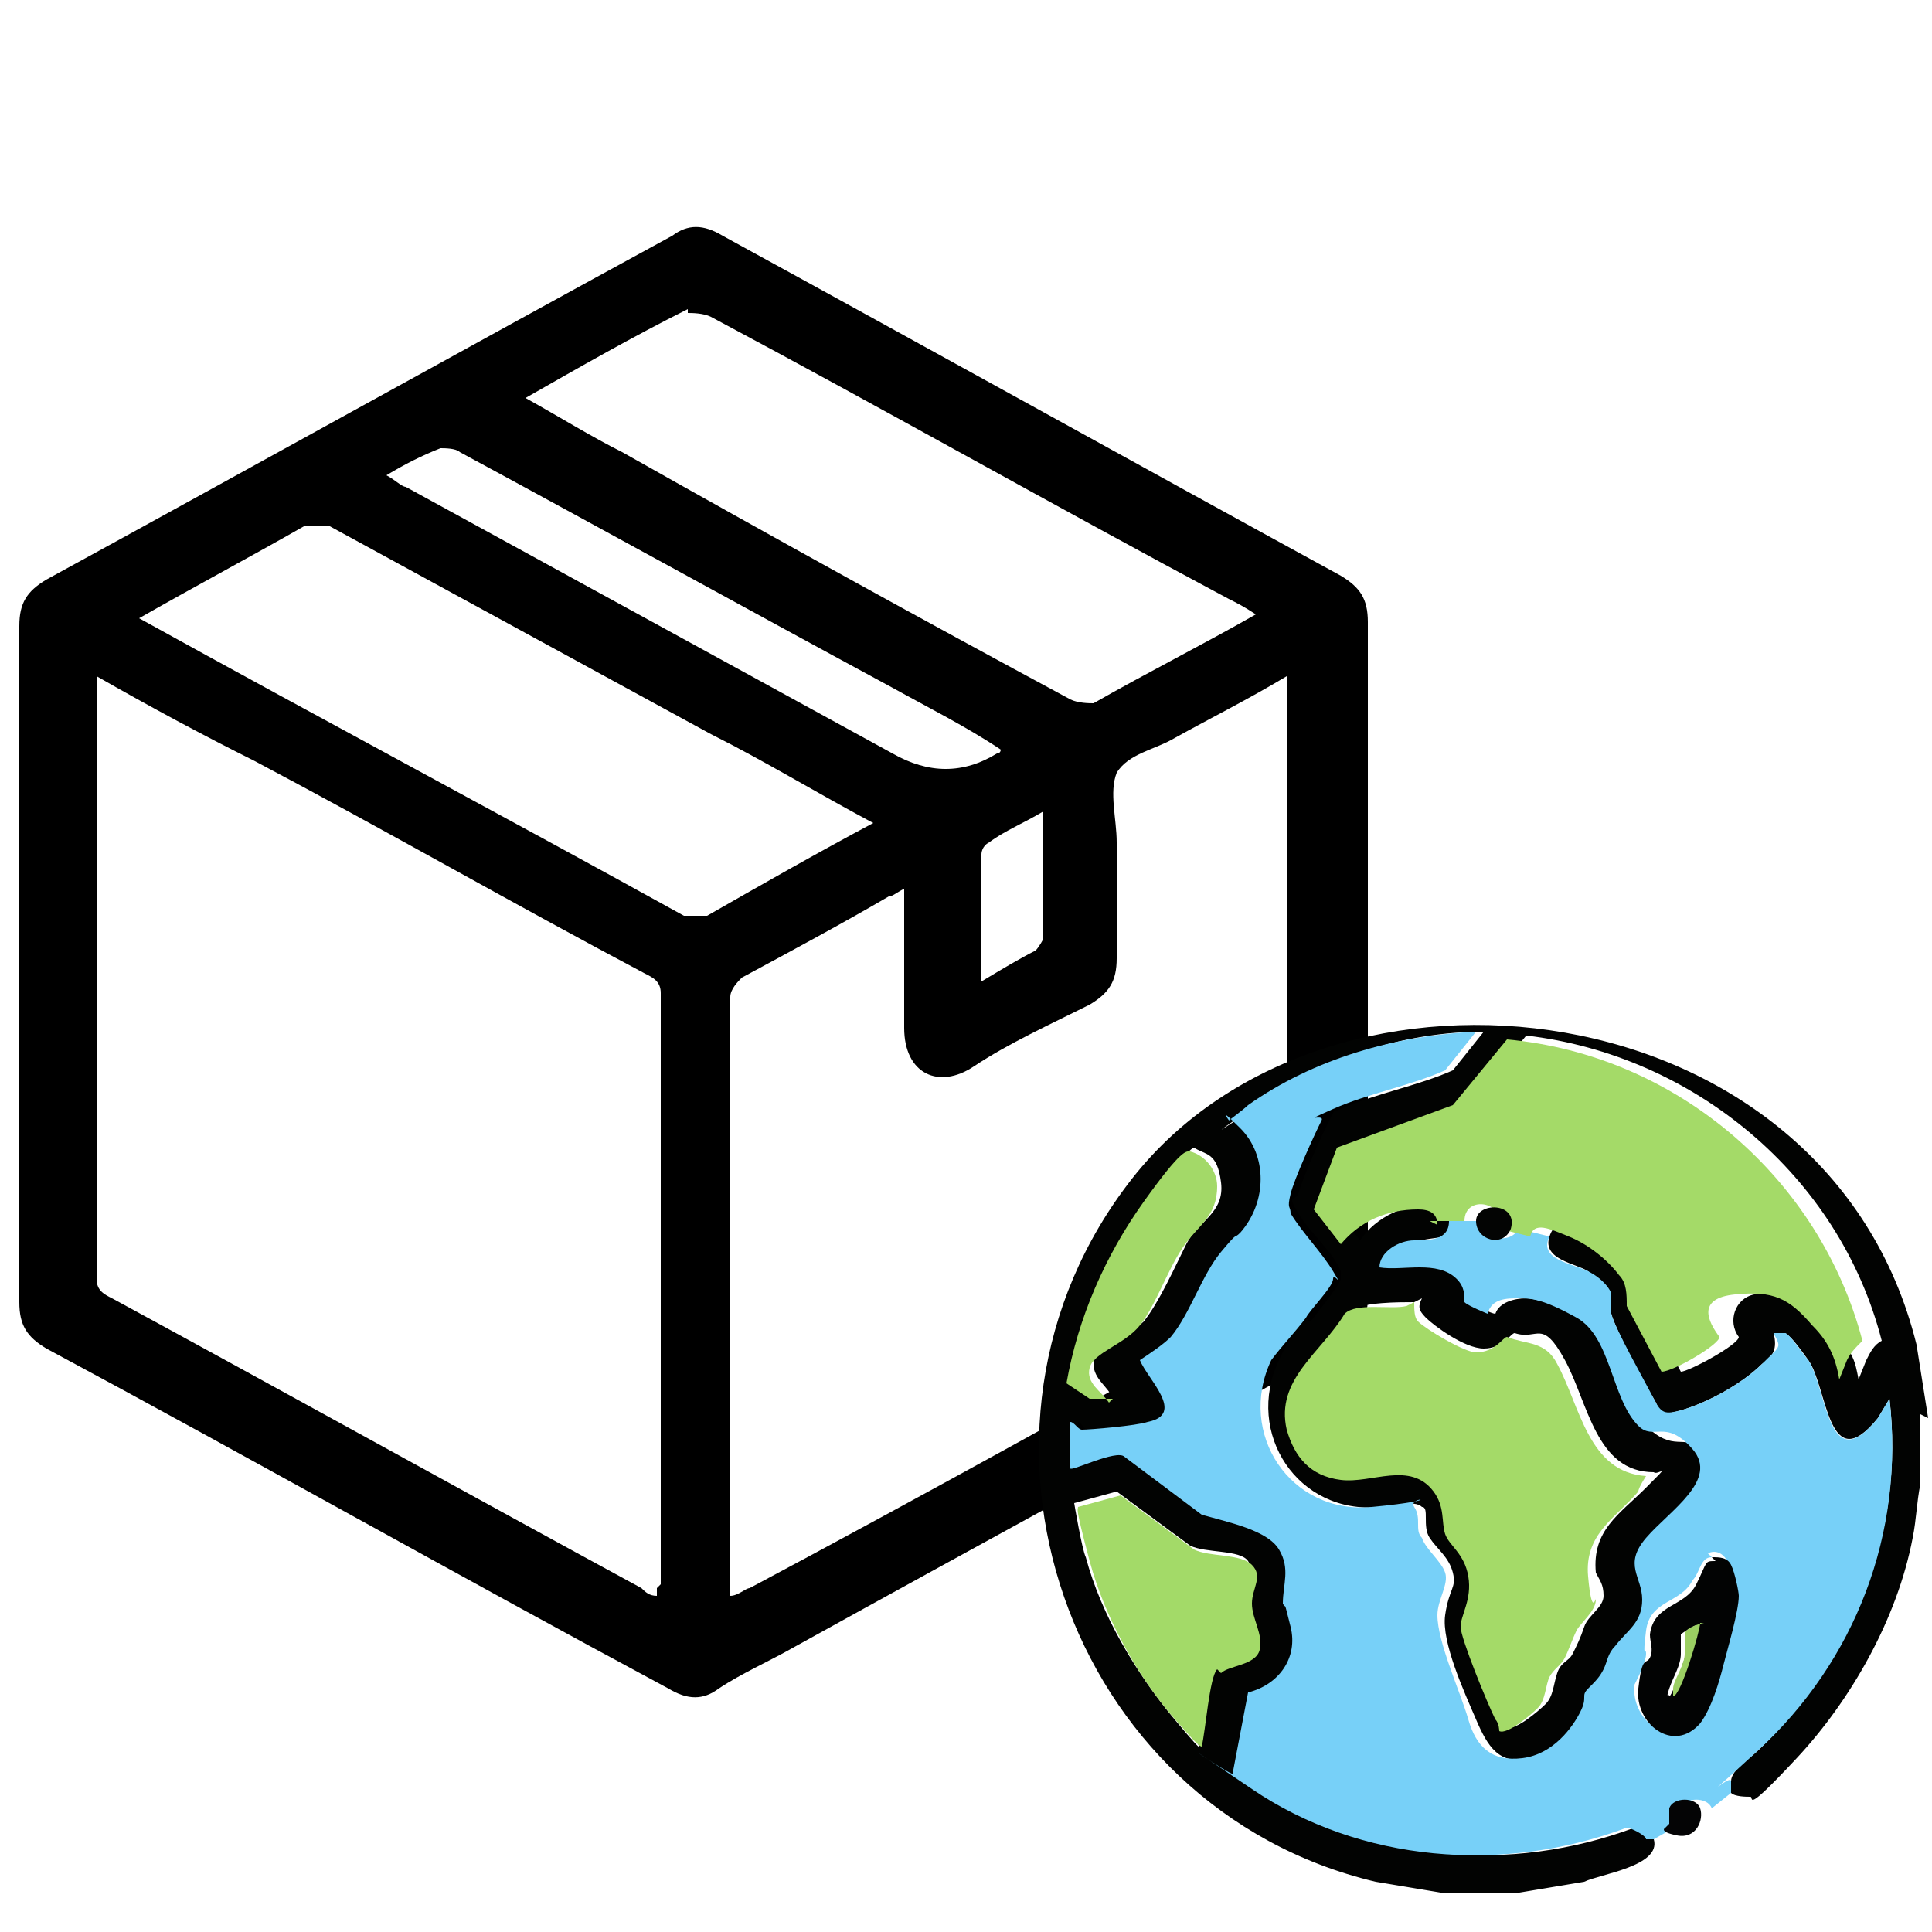 <?xml version="1.0" encoding="UTF-8"?>
<svg id="Ebene_1" xmlns="http://www.w3.org/2000/svg" version="1.1" viewBox="0 0 50 50">
  <!-- Generator: Adobe Illustrator 29.4.0, SVG Export Plug-In . SVG Version: 2.1.0 Build 152)  -->
  <defs>
    <style>
      .st0 {
        fill: #a3d968;
      }

      .st1 {
        fill: #040405;
      }

      .st2 {
        fill: #030403;
      }

      .st3 {
        fill: #a3da68;
      }

      .st4 {
        fill: #020302;
      }

      .st5 {
        fill: #656565;
      }

      .st6 {
        fill: #9bcf63;
      }

      .st7 {
        fill: #020303;
      }

      .st8 {
        fill: #a4da68;
      }

      .st9 {
        fill: #77d0f8;
      }
    </style>
  </defs>
  <path d="M.5,32c0,.6,0,1.2,0,1.7,0,.6.2.9.7,1.2,5.4,2.9,10.7,5.9,16.1,8.8.5.3.9.3,1.3,0,.6-.4,1.3-.7,2-1.1,4.7-2.6,9.3-5.1,14-7.7.5-.3.8-.7.8-1.3,0-1.1,0-2.1,0-3.2,0,0,0,0,0,0,0-1.9,0-12.4,0-14.3,0-.6-.2-.9-.7-1.2-5.3-2.9-10.7-5.9-16-8.8-.5-.3-.9-.3-1.3,0C11.9,9.1,6.5,12.1,1.2,15c-.5.3-.7.6-.7,1.2,0,.6,0,1.1,0,1.7M.5,25.1v5M.5,19.8v3.4M17.8,8.1c.1,0,.4,0,.6.1,4.5,2.4,8.9,4.9,13.4,7.3.2.1.4.2.7.4-1.4.8-2.8,1.5-4.2,2.3-.1,0-.4,0-.6-.1-3.9-2.1-7.7-4.2-11.6-6.4-.8-.4-1.6-.9-2.5-1.4,1.4-.8,2.8-1.6,4.2-2.3ZM27,24.3c0,0-.1.2-.2.3-.4.2-.9.5-1.4.8,0-1.2,0-2.2,0-3.3,0,0,0-.2.2-.3.4-.3.9-.5,1.4-.8,0,1.2,0,2.2,0,3.3ZM11.4,11.6c.1,0,.4,0,.5.1,3.7,2,7.5,4.1,11.2,6.1.9.5,1.9,1,2.8,1.6,0,0,0,.1-.1.1q-1.3.8-2.7,0c-4.2-2.3-8.4-4.6-12.6-6.9-.1,0-.3-.2-.5-.3.5-.3.9-.5,1.4-.7ZM17,41.1s0,0,0,.2c-.2,0-.3-.1-.4-.2-4.6-2.5-9.1-5-13.7-7.5-.2-.1-.4-.2-.4-.5,0-5.1,0-10.2,0-15.3,0,0,0-.1,0-.3,1.4.8,2.7,1.5,4.1,2.2,3.4,1.8,6.7,3.7,10.1,5.5.2.1.4.2.4.5,0,5.1,0,10.2,0,15.3ZM18.1,23.7c-.1,0-.3,0-.4,0-4.7-2.6-9.4-5.1-14.1-7.7,0,0,0,0,0,0,1.4-.8,2.9-1.6,4.3-2.4.1,0,.4,0,.6,0,3.3,1.8,6.6,3.6,9.9,5.4,1.4.7,2.7,1.5,4.2,2.3-1.5.8-2.9,1.6-4.3,2.4ZM32.9,33.7c-4.5,2.5-9,5-13.5,7.4-.1,0-.3.2-.5.2,0-.1,0-.2,0-.2,0-5.1,0-10.2,0-15.3,0-.2.2-.4.3-.5,1.3-.7,2.6-1.4,3.8-2.1.1,0,.2-.1.4-.2,0,1.3,0,2.4,0,3.6,0,1.2.9,1.6,1.8,1,.9-.6,2-1.1,3-1.6.5-.3.7-.6.7-1.2,0-1,0-2,0-3,0-.6-.2-1.3,0-1.8.3-.5,1-.6,1.5-.9.9-.5,1.9-1,2.9-1.6,0,1.4,0,10,0,12.5,0,1,0,1.9,0,2.9,0,.4-.1.6-.5.8Z"/>
  <g>
    <path class="st4" d="M49.7,36.6v1.4c0,0,0,.1,0,.2v.2c-.1.5-.1.9-.2,1.4-.4,2.1-1.6,4.2-3,5.7s-1.1,1-1.2,1-.4,0-.5-.1,0-.2,0-.3c0-.3.5-.6.7-.8,2.5-2.4,3.8-5.7,3.4-9.1l-.3.5c-1.3,1.6-1.3-.8-1.8-1.5s-.5-.6-.6-.7c-.1,0-.2,0-.3,0,.1.4,0,.6-.3.8-.5.5-1.4,1-2.1,1.2s-.5,0-.7-.3-1-1.8-1.1-2.2,0-.4,0-.5-.5-.5-.6-.6c-.3-.2-1.2-.3-1-.9s.7-.2,1,0,1,.6,1.3,1,.1.5.2.8l.9,1.7c.2,0,1.5-.7,1.5-.9-.3-.4-.1-1,.4-1.1,1-.1,1.4,0,2,.8s.6.9.7,1.4l.2-.5c.1-.2.2-.4.4-.5h0c-1.1-4.3-4.9-7.4-9.2-7.9l-1.4,1.7-3,1.1-.6,1.6.7.9c.4-.6,1.2-1,2-.9s.5.2.5.4c0,.5-.6.4-.9.5s-.8.3-.9.7c.6,0,1.5-.2,2,.3s.1.5.2.6.5.3.6.3c.1-.3.5-.4.8-.4s1.2.3,1.5.5c.9.6.9,2.1,1.6,2.8s1,.2,1.4.6c.6.8-.8,1.8-1.2,2.3s0,.9-.1,1.6-.4.8-.7,1.2-.2.4-.3.6-.3.3-.4.5-.1.4-.2.6c-.2.5-1,1.1-1.5,1.2-.8.2-1.1-.3-1.4-1s-.9-2-.8-2.7.3-.7.2-1.1-.4-.6-.6-.9,0-.8-.2-.8c-.2-.2-.8,0-1.1,0-2.1.2-3.5-1.9-2.6-3.8s.6-.7.9-1.1.7-.9.7-1,0-.1,0-.2c-.2-.5-.8-1-1.1-1.5s-.1-.3,0-.5c.1-.4.6-1.5.8-1.9s.1-.2.3-.3c.9-.4,2-.6,2.9-1l.8-1c-2.1,0-4.2.7-5.9,1.9s-.4.3-.5.4,0,0,0,0c0,0,.2.1.3.2.8.8.7,1.9,0,2.7s-.3.3-.5.5c-.5.6-.8,1.7-1.3,2.2s-.6.4-.8.6c.2.5,1.2,1.3.2,1.6s-1.5.2-1.7.2-.2-.2-.3-.2c0,.4,0,.8,0,1.2,0,0,1.2-.5,1.4-.3l2,1.5c.7.2,1.6.1,2,.9s0,.9.1,1.4.1.4.2.6c.2.9-.3,1.5-1.1,1.7l-.4,2.1c0,0,.4.3.5.4,2.8,1.9,6.5,2.2,9.7,1,.1,0,.5.2.5.3.2.7-1.4.9-1.8,1.1l-1.8.3h-1.8c-.6-.1-1.2-.2-1.8-.3-8-1.9-11.4-11.7-6.3-18.2s18-5,20.3,4.3l.3,1.9ZM28.8,36.2c-.1-.3-.5-.5-.5-.9s1-.8,1.3-1.1c.4-.5.8-1.4,1.1-2s1-.8.9-1.6-.4-.7-.7-.9c-.1,0-1.1,1.1-1.2,1.3-1,1.4-1.7,3-2,4.7l.6.5h.6ZM36.6,33.7c-.4,0-1.3,0-1.6.2-.6,1-1.8,1.7-1.5,3s.7,1.2,1.4,1.3,1.8-.6,2.4.3.1.7.3,1.1.5.5.6,1.1-.2.9-.2,1.3.7,2,.9,2.4.1.2.1.3c.2.1.8-.4,1-.6.2-.2.2-.5.3-.8s.3-.3.4-.5.2-.4.3-.7.5-.5.5-.8-.1-.4-.2-.6c-.1-1.1.6-1.5,1.3-2.2s.3-.3.2-.4c-1.5,0-1.7-1.8-2.3-2.9s-.7-.5-1.3-.7c-.1,0-.3.4-.8.4s-1.3-.6-1.5-.8-.2-.3-.1-.5ZM31.5,43.2c.2-.2.9-.2,1-.6s-.2-.8-.2-1.2.2-.7,0-1-1.1-.2-1.5-.4l-1.9-1.4-1.1.3c0,0,.2,1.2.3,1.4.4,1.5,1.3,3,2.3,4.2s.5.5.6.6,0,0,0,0c.2-.4.2-1.8.4-2Z"/>
    <path class="st5" d="M49.7,38.1c0,0,0-.1,0-.2v.2Z"/>
    <path class="st9" d="M42.6,47.6c0-.1-.4-.3-.5-.3-3.2,1.2-6.9.9-9.7-1s-.5-.3-.5-.4l.4-2.1c.8-.2,1.3-.9,1.1-1.7s-.1-.4-.2-.6c0-.5.2-.9-.1-1.4s-1.3-.7-2-.9l-2-1.5c-.2-.2-1.4.4-1.4.3,0-.4,0-.8,0-1.2.1,0,.2.2.3.2.2,0,1.4-.1,1.7-.2,1-.2,0-1.1-.2-1.6.3-.2.6-.4.8-.6.5-.6.8-1.6,1.3-2.2s.3-.3.5-.5c.7-.8.7-2,0-2.7s-.2-.1-.3-.2,0,0,0,0,.4-.3.5-.4c1.7-1.2,3.8-1.8,5.9-1.9l-.8,1c-.9.4-2,.6-2.9,1s-.2.1-.3.3c-.2.4-.7,1.5-.8,1.9s0,.3,0,.5c.3.5.8,1,1.1,1.5s0,0,0,.2-.6.8-.7,1c-.3.4-.6.7-.9,1.1-.9,1.9.5,4,2.6,3.8s.9-.3,1.1,0,0,.6.2.8c.1.3.5.6.6.9s-.2.7-.2,1.1c0,.7.6,2,.8,2.7s.6,1.1,1.4,1,1.3-.8,1.5-1.2,0-.4.2-.6.3-.3.4-.5.1-.4.3-.6c.3-.4.7-.6.7-1.2s-.5-.9.1-1.6,1.9-1.5,1.2-2.3-1-.2-1.4-.6c-.7-.7-.7-2.3-1.6-2.8s-1.2-.5-1.5-.5-.7,0-.8.4c0,0-.5-.2-.6-.3,0-.2,0-.4-.2-.6-.5-.5-1.4-.2-2-.3,0-.4.5-.7.9-.7s.9,0,.9-.5h.9c0,.5.7.6.9.2l.8.2c-.3.6.6.7,1,.9s.6.5.6.6c0,.1,0,.3,0,.5.1.4.9,1.8,1.1,2.2s.3.4.7.3c.7-.2,1.6-.7,2.1-1.2s.5-.4.3-.8c.1,0,.2,0,.3,0s.5.6.6.7c.5.8.5,3.1,1.8,1.5l.3-.5c.4,3.5-.9,6.8-3.4,9.1s-.7.5-.7.8,0,.3,0,.3l-.5.4c-.1-.3-.7-.3-.8,0s0,.4,0,.4l-.7.4ZM44.3,40.3c-.3,0-.3.4-.5.6-.3.6-1.1.5-1.2,1.3s0,.4,0,.6-.2.6-.3.8c-.1.9.9,1.7,1.6.9s.5-1,.6-1.5.5-1.4.4-1.8-.2-.7-.2-.8c-.1-.2-.3-.3-.5-.2Z"/>
    <path class="st8" d="M37.2,31.7c0-.3-.2-.4-.5-.4-.8,0-1.5.3-2,.9l-.7-.9.6-1.6,3-1.1,1.4-1.7c4.4.4,8.1,3.6,9.2,7.8h0c-.2.2-.3.3-.4.5l-.2.5c-.1-.6-.3-1-.7-1.4-.6-.7-1-.9-2-.8s-.7.7-.4,1.1c0,.2-1.2.9-1.5.9l-.9-1.7c0-.3,0-.6-.2-.8-.3-.4-.8-.8-1.3-1s-.9-.4-1,0l-.8-.2c.2-.7-.9-.9-.9-.2h-.9Z"/>
    <path class="st8" d="M36.6,33.7c0,.2,0,.4.1.5.2.2,1.2.8,1.5.8.5,0,.7-.4.8-.4.5.2,1,.1,1.3.7.6,1.1.8,2.8,2.3,2.9,0,0-.2.3-.2.4-.6.7-1.4,1.1-1.3,2.2s.2.5.2.6c0,.3-.4.6-.5.8s-.2.5-.3.7-.3.3-.4.5-.1.6-.3.8-.8.7-1,.6c0,0,0-.2-.1-.3-.2-.4-.9-2.1-.9-2.4s.3-.7.2-1.3-.5-.8-.6-1.1,0-.7-.3-1.1c-.6-.8-1.6-.2-2.4-.3s-1.2-.6-1.4-1.3c-.3-1.3.9-2,1.5-3,.3-.3,1.2-.1,1.6-.2Z"/>
    <path class="st3" d="M31.5,43.2c-.2.2-.3,1.6-.4,2,0,0,0,0,0,0-.1,0-.5-.5-.6-.6-1-1.1-1.9-2.7-2.3-4.2s-.3-1.3-.3-1.4l1.1-.3,1.9,1.4c.4.2,1.2.1,1.5.4s0,.6,0,1,.3.8.2,1.2-.8.4-1,.6Z"/>
    <path class="st0" d="M28.8,36.2h-.6c0,0-.6-.4-.6-.4.3-1.7,1-3.3,2-4.7s1.1-1.3,1.2-1.3c.4.1.7.5.7.9,0,.8-.5,1-.9,1.6s-.7,1.5-1.1,2-1.2.7-1.3,1.1.3.6.5.9Z"/>
    <path class="st1" d="M43.2,47.2c0,0,0-.4,0-.4.1-.3.7-.3.8,0s-.1.8-.6.7-.3-.2-.3-.2Z"/>
    <path class="st7" d="M44.3,40.3c.2,0,.4,0,.5.2s.2.7.2.8c0,.4-.3,1.4-.4,1.8s-.3,1.1-.6,1.5c-.7.8-1.7,0-1.6-.9s.2-.6.3-.8,0-.4,0-.6c.1-.8.9-.7,1.2-1.3s.2-.6.5-.6ZM44,42s-.4.2-.5.3c0,.2,0,.4,0,.5,0,.3-.2.6-.3.9s0,.1,0,.2c.1,0,.6-1.6.7-1.9Z"/>
    <path class="st2" d="M39.1,31.8c-.2.5-.9.3-.9-.2s1.1-.5.9.2Z"/>
    <path class="st6" d="M44,42c0,.2-.5,1.9-.7,1.9,0,0,0-.1,0-.2,0-.2.3-.6.3-.9s0-.3,0-.5.5-.3.5-.3Z"/>
  </g>
</svg>
